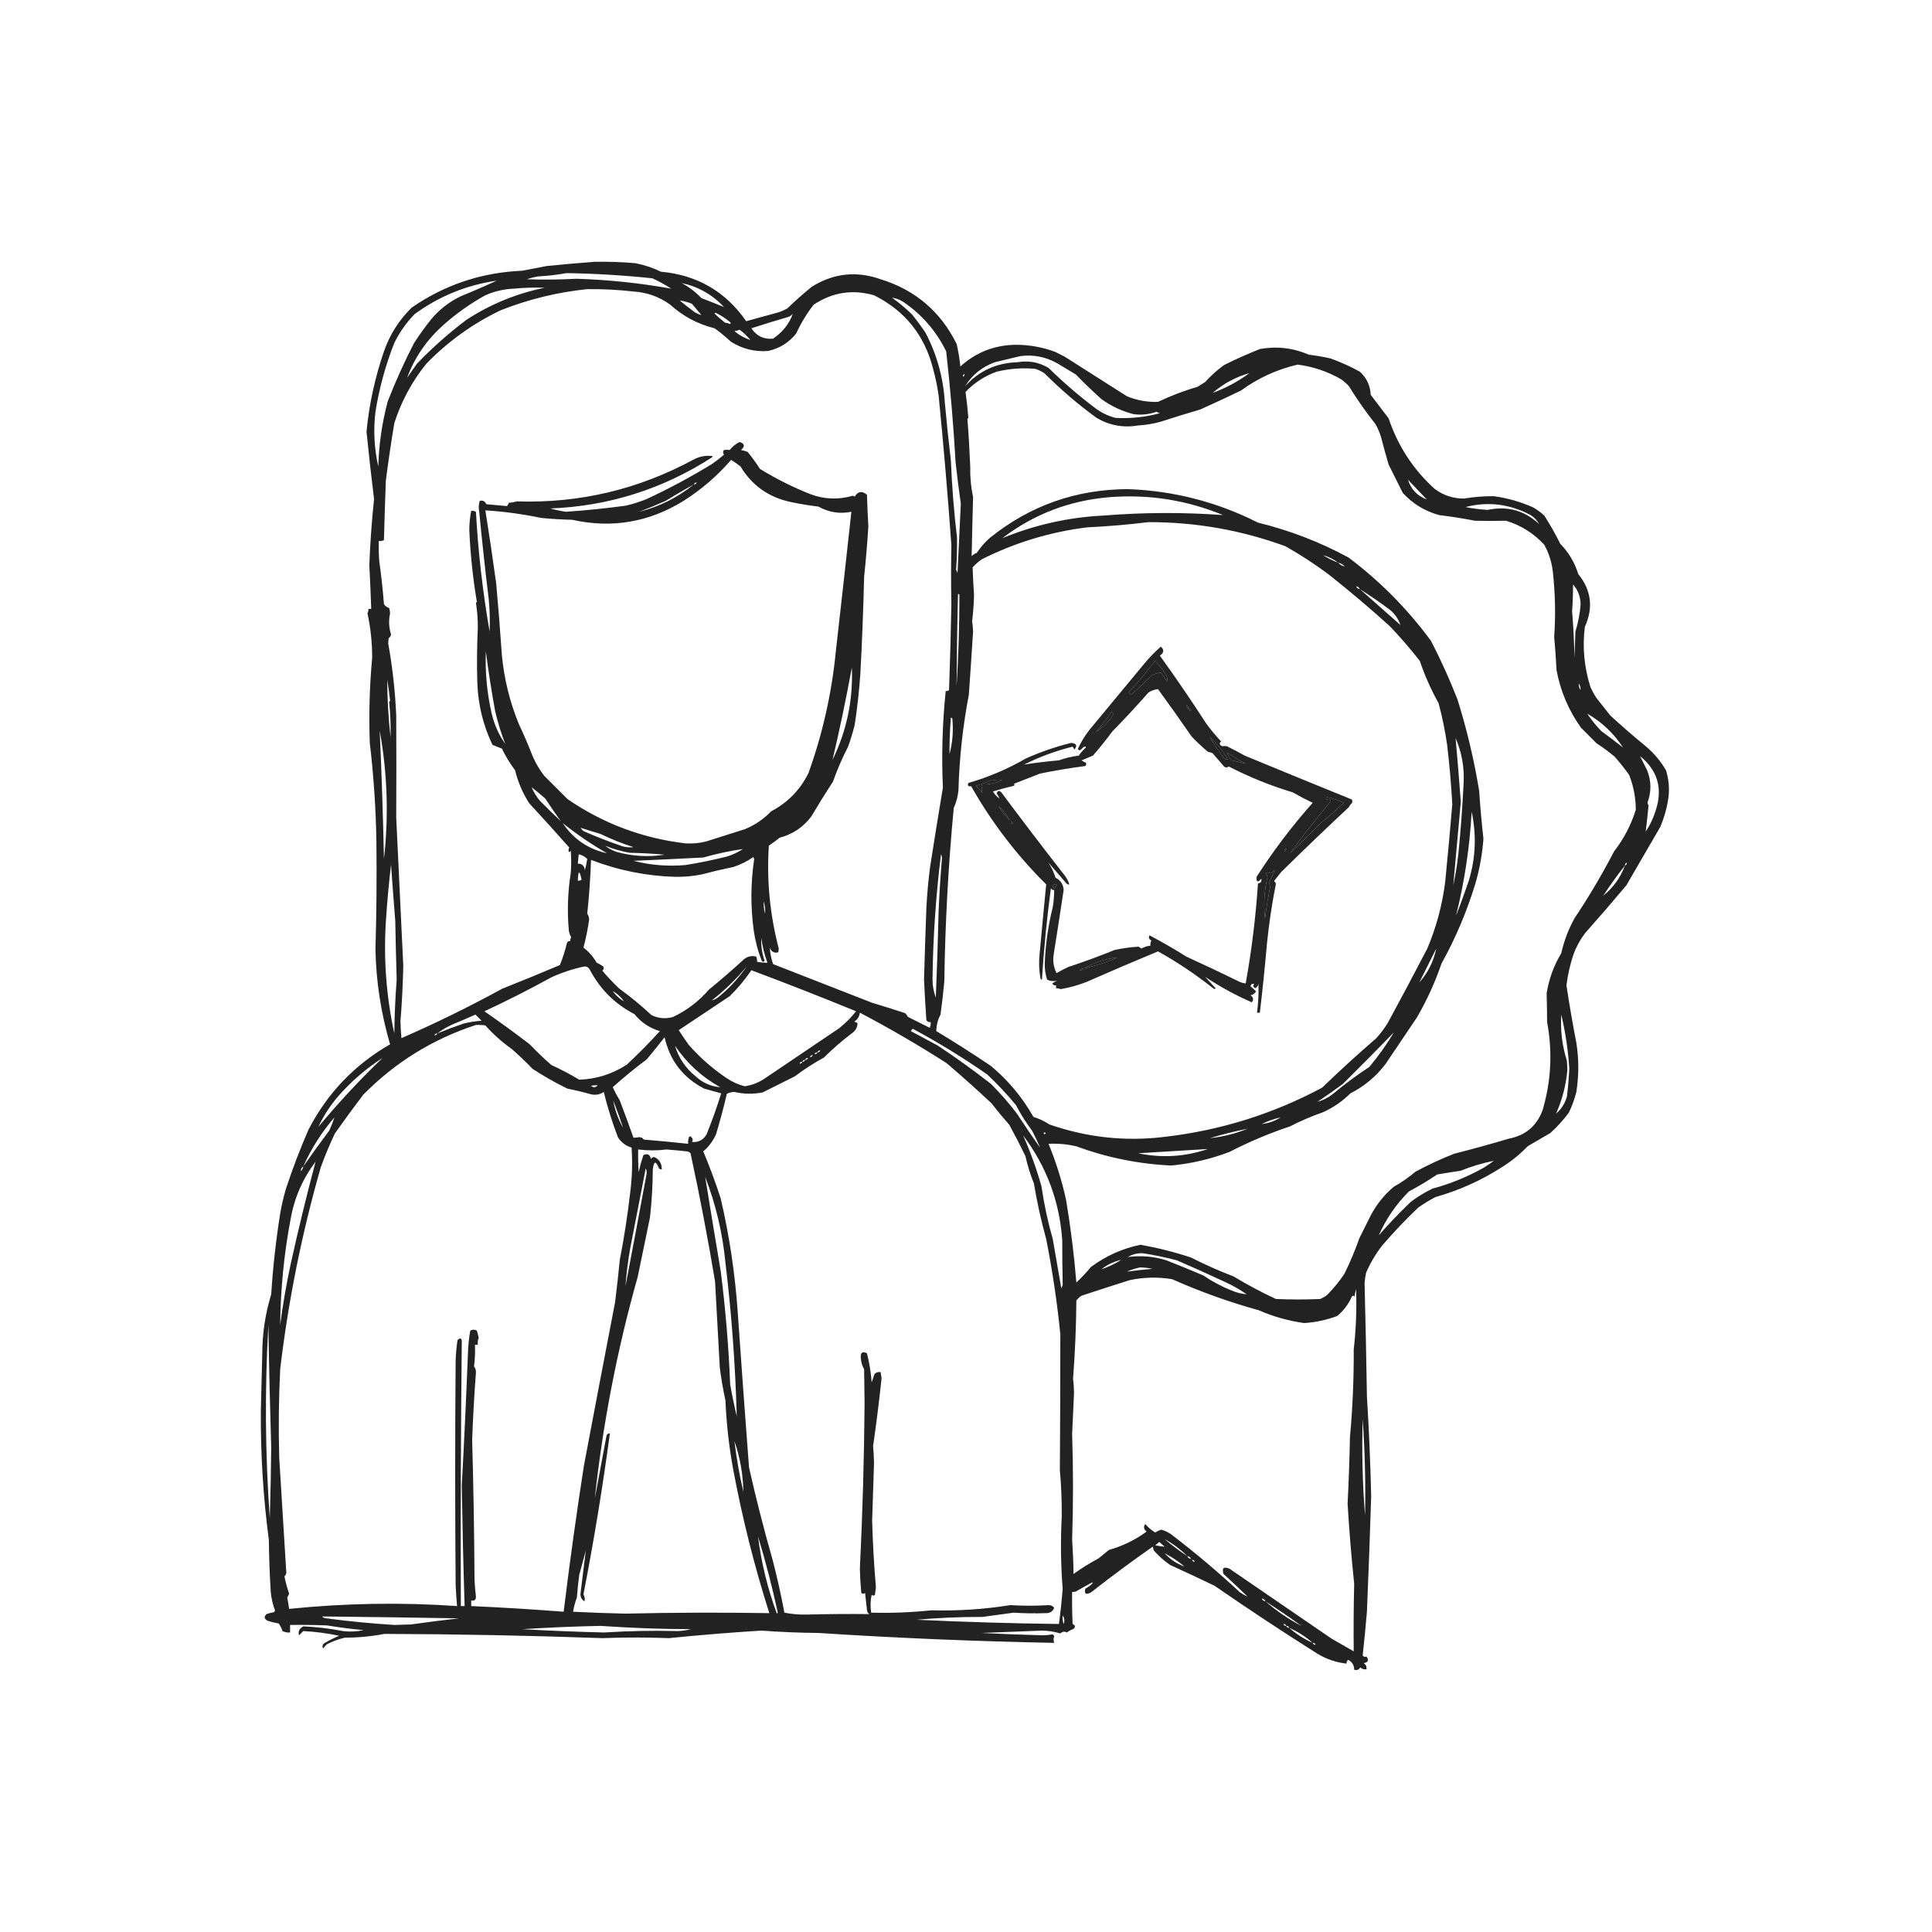 <svg width="150" height="150" viewBox="0 0 150 150" fill="none" xmlns="http://www.w3.org/2000/svg">
<path opacity="0.865" fill-rule="evenodd" clip-rule="evenodd" d="M46.179 20.325C47.231 20.307 48.281 20.344 49.329 20.434C50.017 20.567 50.677 20.786 51.306 21.094C54.124 21.349 56.334 22.63 57.935 24.939C58.775 24.708 59.617 24.476 60.462 24.243C60.69 24.166 60.91 24.068 61.121 23.95C61.734 23.361 62.368 22.8 63.025 22.265C64.709 21.212 66.491 21.017 68.372 21.68C71.057 22.51 73.023 24.182 74.268 26.697C74.406 27.276 74.504 27.861 74.561 28.454C75.776 27.354 77.204 26.792 78.845 26.77C79.904 26.766 80.929 26.949 81.921 27.319C82.165 27.441 82.41 27.563 82.654 27.686C84.265 28.711 85.876 29.736 87.488 30.762C88.264 31.084 89.07 31.23 89.905 31.201C90.899 30.729 91.924 30.338 92.981 30.029C93.177 29.907 93.371 29.785 93.567 29.663C94.011 29.169 94.5 28.73 95.032 28.345C95.942 27.889 96.87 27.474 97.815 27.099C99.127 26.863 100.397 27.009 101.624 27.539C102.19 27.607 102.752 27.704 103.308 27.832C104.091 28.113 104.848 28.455 105.579 28.857C106.105 29.336 106.386 29.934 106.421 30.652C106.885 31.262 107.349 31.872 107.813 32.483C108.527 34.612 109.71 36.431 111.365 37.939C112.044 38.455 112.813 38.712 113.672 38.708C114.437 38.578 115.206 38.517 115.979 38.525C117.047 38.67 118.072 38.963 119.055 39.404C119.356 39.584 119.638 39.791 119.898 40.027C120.349 40.735 120.765 41.468 121.143 42.224C121.793 42.889 122.257 43.67 122.534 44.568C123.55 45.818 123.721 47.185 123.047 48.669C122.849 50.249 122.996 51.811 123.486 53.357C123.615 53.637 123.761 53.906 123.926 54.163C124.292 54.626 124.658 55.09 125.024 55.554C125.918 56.375 126.834 57.168 127.771 57.934C128.406 58.471 128.931 59.094 129.346 59.802C129.593 60.596 129.642 61.402 129.492 62.219C129.371 62.901 129.176 63.56 128.906 64.197C128.027 65.71 127.148 67.224 126.27 68.738C125.213 69.996 124.138 71.242 123.047 72.473C122.677 72.968 122.384 73.505 122.168 74.084C121.904 74.872 121.721 75.677 121.619 76.501C121.844 77.996 122.1 79.485 122.388 80.969C122.588 82.233 122.588 83.503 122.388 84.778C122.25 85.337 122.055 85.873 121.802 86.389C121.38 86.957 120.904 87.483 120.374 87.964C119.788 88.306 119.202 88.647 118.616 88.989C118.02 89.609 117.361 90.146 116.638 90.6C115.023 91.641 113.289 92.421 111.438 92.944C110.98 93.184 110.54 93.453 110.12 93.75C109.13 94.69 108.19 95.679 107.3 96.716C106.781 97.391 106.366 98.099 106.055 98.84C106.002 99.107 105.965 99.375 105.945 99.646C106.021 102.575 106.082 105.505 106.128 108.435C106.288 111.009 106.398 113.584 106.458 116.162C106.364 119.153 106.254 122.144 106.128 125.134C106.031 126.276 105.921 127.411 105.798 128.54C105.877 128.634 105.975 128.659 106.091 128.613C106.306 128.893 106.233 129.064 105.872 129.126C106.049 129.236 106.122 129.395 106.091 129.602C105.905 129.631 105.746 129.582 105.615 129.455C105.504 129.639 105.346 129.7 105.139 129.639C105.137 129.279 104.979 129.023 104.663 128.87C104.576 128.947 104.539 129.045 104.553 129.163C103.742 129.075 102.986 128.818 102.283 128.393C99.584 126.691 96.923 124.933 94.299 123.12C93.155 122.569 92.008 122.031 90.857 121.509C90.386 121.185 89.959 120.806 89.575 120.373C89.551 120.276 89.526 120.178 89.502 120.08C87.87 121.22 86.271 122.404 84.705 123.633C84.312 123.844 84.166 123.746 84.265 123.34C84.486 123.229 84.682 123.083 84.851 122.9C84.827 122.888 84.802 122.876 84.778 122.864C84.363 123.096 83.948 123.327 83.533 123.559C83.438 123.595 83.34 123.608 83.24 123.596C83.227 124.427 83.24 125.257 83.276 126.086C83.504 126.201 83.517 126.335 83.313 126.489C83.137 126.547 82.978 126.633 82.837 126.746C82.654 126.647 82.483 126.671 82.324 126.819C81.862 126.68 81.386 126.606 80.896 126.599C79.318 126.655 77.755 126.717 76.209 126.782C77.794 126.864 79.381 126.925 80.969 126.965C81.218 126.962 81.462 126.938 81.702 126.892C81.775 126.916 81.824 126.965 81.848 127.038C81.781 127.206 81.781 127.377 81.848 127.551C75.751 127.435 69.648 127.179 63.538 126.782C62.044 126.769 60.567 126.708 59.106 126.599C56.706 126.75 54.313 126.945 51.929 127.185C50.213 127.119 48.492 127.119 46.765 127.185C41.118 126.983 35.478 126.873 29.846 126.855C28.83 127.049 27.805 127.147 26.77 127.148C26.285 127.261 25.821 127.433 25.378 127.661C25.267 127.76 25.17 127.87 25.085 127.991C25.007 127.846 25.031 127.712 25.159 127.588C25.537 127.364 25.927 127.169 26.331 127.002C25.41 126.804 24.482 126.682 23.547 126.636C23.436 126.747 23.326 126.857 23.218 126.965C23.128 126.668 23.237 126.436 23.547 126.269C24.579 126.316 25.605 126.438 26.624 126.636C27.167 126.701 27.704 126.677 28.235 126.562C27.278 126.472 26.326 126.35 25.378 126.196C24.427 126.16 23.474 126.147 22.522 126.16C22.522 126.355 22.522 126.55 22.522 126.746C22.316 126.764 22.12 126.727 21.936 126.636C21.866 126.425 21.768 126.23 21.643 126.05C21.344 125.999 21.051 125.926 20.764 125.83C20.509 125.687 20.485 125.517 20.691 125.317C20.881 125.25 21.077 125.201 21.277 125.171C21.315 125.13 21.34 125.081 21.35 125.024C21.175 124.564 21.065 124.088 21.021 123.596C20.938 122.255 20.889 120.912 20.874 119.568C20.434 116.238 20.227 112.893 20.252 109.534C20.286 108.069 20.323 106.604 20.361 105.139C20.363 103.548 20.595 101.998 21.057 100.488C21.19 98.39 21.422 96.302 21.753 94.226C21.862 93.582 22.009 92.948 22.192 92.322C22.706 90.756 23.292 89.218 23.95 87.707C25.412 84.878 27.524 82.669 30.286 81.079C29.58 78.679 29.202 76.225 29.15 73.718C29.232 70.936 29.256 68.153 29.224 65.369C29.183 62.796 29.012 60.233 28.711 57.678C28.63 55.476 28.691 53.279 28.894 51.086C28.898 49.91 28.776 48.75 28.528 47.607C28.592 47.508 28.617 47.398 28.601 47.278C28.674 47.278 28.748 47.278 28.821 47.278C28.784 46.162 28.735 45.027 28.674 43.872C28.74 42.159 28.863 40.45 29.041 38.745C28.826 37.001 28.631 35.256 28.455 33.508C28.663 31.381 29.114 29.306 29.81 27.283C30.265 25.974 30.985 24.839 31.97 23.877C34.544 22.104 37.401 21.151 40.54 21.02C41.174 20.898 41.809 20.776 42.444 20.654C43.719 20.525 44.964 20.416 46.179 20.325ZM43.982 21.203C46.209 21.241 48.431 21.375 50.647 21.606C51.159 21.838 51.647 22.106 52.112 22.412C49.681 21.975 47.227 21.718 44.751 21.643C43.475 21.714 42.193 21.726 40.906 21.68C41.193 21.583 41.486 21.51 41.785 21.46C42.533 21.421 43.266 21.336 43.982 21.203ZM38.562 21.79C37.651 22.212 36.723 22.615 35.779 22.998C34.884 23.428 34.115 24.026 33.472 24.792C33.004 25.382 32.565 25.993 32.153 26.623C31.391 28.1 30.707 29.614 30.103 31.165C29.662 32.82 29.417 34.504 29.37 36.218C29.054 34.815 28.981 33.398 29.15 31.97C29.445 30.133 29.933 28.35 30.615 26.623C31.023 25.795 31.548 25.051 32.19 24.39C34.094 22.998 36.218 22.132 38.562 21.79ZM56.213 23.84C55.632 23.602 55.046 23.37 54.456 23.144C54.005 22.669 53.493 22.279 52.917 21.973C54.212 22.253 55.311 22.876 56.213 23.84ZM31.604 29.333C32.193 27.756 33.12 26.401 34.387 25.268C35.396 24.361 36.494 23.58 37.683 22.925C38.383 22.616 39.115 22.445 39.88 22.412C40.685 22.336 41.491 22.311 42.297 22.339C40.109 22.783 38.083 23.613 36.218 24.829C34.846 25.86 33.564 26.995 32.373 28.235C32.115 28.606 31.859 28.972 31.604 29.333ZM45.593 22.449C46.78 22.434 47.976 22.495 49.182 22.632C50.236 22.698 51.189 23.04 52.039 23.657C53.029 24.555 54.176 25.166 55.481 25.488C55.917 25.802 56.332 26.144 56.726 26.514C57.623 27.09 58.6 27.334 59.656 27.246C60.538 27.044 61.258 26.592 61.816 25.891C62.185 25.091 62.637 24.347 63.171 23.657C64.629 22.691 66.192 22.447 67.859 22.925C70.244 24.115 71.77 26.007 72.437 28.601C72.63 29.299 72.776 30.007 72.876 30.725C73.259 34.595 73.589 38.465 73.865 42.334C73.833 43.848 73.833 45.362 73.865 46.875C73.826 49.109 73.765 51.343 73.682 53.577C73.608 53.638 73.522 53.662 73.425 53.65C73.167 56.147 73.093 58.65 73.206 61.157C72.864 63.194 72.535 65.232 72.217 67.273C72.075 68.343 71.978 69.417 71.924 70.496C71.853 72.379 71.791 74.234 71.741 76.062C71.789 77.111 71.85 78.16 71.924 79.211C72.005 79.324 72.115 79.373 72.254 79.358C72.275 79.512 72.251 79.658 72.18 79.797C71.619 79.517 71.057 79.236 70.496 78.955C70.44 78.844 70.367 78.746 70.276 78.662C69.429 78.383 68.575 78.114 67.713 77.856C65.148 76.855 62.585 75.854 60.022 74.853C59.88 74.435 59.794 74.008 59.766 73.572C59.892 73.899 60.112 74.021 60.425 73.938C60.437 73.841 60.449 73.742 60.462 73.645C59.773 71.003 59.517 68.341 59.692 65.662C59.98 65.463 60.261 65.255 60.535 65.039C61.547 64.772 62.364 64.222 62.988 63.391C63.532 62.475 64.093 61.572 64.673 60.681C65.003 59.752 65.394 58.849 65.845 57.971C66.045 57.418 66.216 56.857 66.358 56.286C66.558 54.974 66.704 53.656 66.797 52.331C66.932 49.818 67.03 47.304 67.09 44.788C67.227 43.484 67.337 42.178 67.419 40.869C67.373 40.052 67.336 39.234 67.31 38.415C66.932 38.089 66.614 38.138 66.358 38.562C66.316 38.524 66.267 38.499 66.211 38.489C65.11 38.809 64.024 38.773 62.952 38.379C61.572 37.836 60.254 37.176 58.997 36.401C58.708 35.941 58.39 35.502 58.044 35.083C57.877 35.023 57.706 34.974 57.532 34.936C57.858 34.649 57.821 34.442 57.422 34.314C57.126 34.462 56.87 34.669 56.653 34.936C56.511 34.914 56.364 34.914 56.213 34.936C56.116 35.059 56.116 35.181 56.213 35.303C55.909 35.565 55.592 35.809 55.261 36.035C53.63 37.034 51.946 37.937 50.208 38.745C49.684 38.958 49.147 39.129 48.596 39.258C47.052 39.469 45.502 39.628 43.945 39.734C43.537 39.678 43.134 39.592 42.737 39.477C47.259 39.297 51.434 37.978 55.261 35.522C55.295 35.492 55.319 35.455 55.334 35.413C54.824 35.341 54.336 35.427 53.87 35.669C49.575 37.997 44.998 39.084 40.137 38.928C39.936 38.985 39.728 39.022 39.514 39.038C39.472 39.126 39.423 39.212 39.368 39.294C38.833 39.248 38.295 39.199 37.756 39.148C37.656 38.911 37.485 38.826 37.244 38.892C37.161 39.166 37.149 39.447 37.207 39.734C37.422 41.983 37.666 44.229 37.94 46.472C38.025 47.325 38.049 48.18 38.013 49.036C37.476 45.934 37.122 42.833 36.951 39.734C36.836 39.675 36.714 39.65 36.584 39.661C36.486 40.155 36.437 40.656 36.438 41.162C36.519 43.033 36.715 44.889 37.024 46.728C37 46.753 36.975 46.777 36.951 46.802C37.054 47.441 37.103 48.087 37.097 48.743C37.029 50.183 37.016 51.623 37.061 53.064C37.126 54.735 37.517 56.322 38.233 57.825C38.47 57.93 38.714 58.028 38.965 58.118C39.252 58.716 39.593 59.277 39.99 59.802C40.215 60.721 40.581 61.575 41.089 62.366C42.142 63.504 43.18 64.651 44.202 65.808C44.115 65.932 44.115 66.055 44.202 66.174C44.252 66.136 44.289 66.087 44.312 66.028C44.36 66.614 44.36 67.2 44.312 67.786C44.079 69.271 44.03 70.76 44.165 72.253C44.193 72.436 44.254 72.607 44.348 72.766C44.294 72.857 44.269 72.954 44.275 73.059C44.156 73.049 44.071 73.098 44.019 73.206C43.879 73.796 43.696 74.369 43.469 74.927C41.988 75.557 40.499 76.167 39.002 76.758C36.448 78.157 33.836 79.438 31.165 80.603C31.129 80.192 31.105 79.764 31.091 79.321C31.206 77.867 31.279 76.427 31.311 75C31.128 71.16 30.945 67.314 30.762 63.464C30.777 60.828 30.777 58.191 30.762 55.554C30.683 53.672 30.475 51.804 30.139 49.951C30.151 49.817 30.164 49.682 30.176 49.548C30.283 49.478 30.344 49.38 30.359 49.255C30.191 48.714 30.166 48.165 30.286 47.607C30.28 47.469 30.256 47.334 30.212 47.205C30.044 47.151 29.909 47.053 29.81 46.911C29.722 45.785 29.6 44.662 29.443 43.542C29.407 43.03 29.395 42.518 29.407 42.004C29.551 42.022 29.685 41.997 29.81 41.931C29.849 40.393 29.898 38.855 29.956 37.317C30.148 35.823 30.368 34.334 30.615 32.849C31.16 31.15 31.99 29.612 33.105 28.235C34.777 26.515 36.693 25.135 38.855 24.097C41.034 23.234 43.28 22.685 45.593 22.449ZM69.251 23.108C69.565 23.155 69.858 23.265 70.129 23.437C71.585 24.428 72.696 25.71 73.462 27.283C73.789 30.196 74.033 33.077 74.194 35.925C74.314 36.993 74.448 38.055 74.597 39.111C74.515 40.89 74.43 42.684 74.341 44.495C74.318 44.402 74.282 44.316 74.231 44.238C74.291 43.415 74.315 42.584 74.304 41.748C74.068 39.769 73.909 37.779 73.828 35.779C73.647 34.251 73.489 32.725 73.352 31.201C73.237 29.316 72.737 27.521 71.851 25.818C71.527 25.341 71.185 24.877 70.825 24.426C70.329 23.942 69.804 23.502 69.251 23.108ZM52.771 23.328C53.097 23.375 53.414 23.461 53.723 23.584C53.967 23.877 54.212 24.17 54.456 24.463C54.287 24.416 54.116 24.343 53.943 24.243C53.539 23.948 53.148 23.643 52.771 23.328ZM55.481 24.353C55.485 24.313 55.51 24.289 55.554 24.28C55.964 24.478 56.342 24.722 56.69 25.012C56.738 25.061 56.738 25.11 56.69 25.159C56.562 25.104 56.428 25.067 56.287 25.049C56.006 24.829 55.737 24.597 55.481 24.353ZM61.56 24.353C61.277 25.141 60.765 25.788 60.022 26.294C59.302 26.361 58.741 26.093 58.337 25.488C59.284 25.181 60.237 24.888 61.194 24.609C61.346 24.558 61.469 24.473 61.56 24.353ZM58.264 26.404C57.806 26.248 57.391 26.016 57.019 25.708C57.161 25.689 57.295 25.653 57.422 25.598C57.739 25.83 58.02 26.099 58.264 26.404ZM79.212 27.649C80.227 27.517 81.179 27.701 82.068 28.198C82.556 28.491 83.044 28.784 83.533 29.077C84.17 29.738 84.829 30.373 85.51 30.981C86.263 31.529 87.094 31.919 88.001 32.153C88.617 32.236 89.215 32.175 89.795 31.97C89.873 32.021 89.958 32.057 90.051 32.08C88.925 32.387 87.777 32.509 86.609 32.446C86.047 32.3 85.534 32.056 85.071 31.714C83.785 30.746 82.564 29.696 81.409 28.564C80.659 28.12 79.854 27.973 78.992 28.125C77.364 28.17 76.009 28.793 74.927 29.993C75.469 29.111 76.238 28.488 77.234 28.125C77.901 27.96 78.56 27.801 79.212 27.649ZM100.745 28.308C101.939 28.458 103.061 28.836 104.114 29.443C104.343 29.599 104.55 29.782 104.736 29.993C105.363 31.01 106.047 31.986 106.787 32.922C106.974 33.247 107.12 33.589 107.227 33.948C107.41 34.659 107.606 35.367 107.813 36.072C108.18 36.806 108.546 37.539 108.911 38.269C109.68 39.109 110.621 39.683 111.731 39.99C112.664 40.105 113.591 40.251 114.514 40.43C115.321 40.45 116.126 40.45 116.931 40.43C118.091 40.785 119.08 41.407 119.898 42.297C120.25 42.938 120.47 43.622 120.557 44.348C120.749 46.073 120.785 47.77 120.667 49.438C120.743 50.3 120.804 51.166 120.85 52.038C121.159 53.676 121.794 55.166 122.754 56.506C123.159 56.911 123.562 57.314 123.962 57.715C124.447 58.028 124.911 58.37 125.354 58.74C125.759 59.196 126.137 59.672 126.489 60.168C126.83 61.04 127.001 61.943 127.002 62.878C126.631 64.059 126.07 65.133 125.317 66.101C124.384 67.895 123.359 69.628 122.241 71.301C121.77 72.155 121.428 73.058 121.216 74.011C120.634 74.976 120.256 76.014 120.081 77.124C120.101 77.844 120.113 78.589 120.117 79.358C120.55 81.684 120.429 83.979 119.751 86.243C119.284 87.442 118.418 88.162 117.151 88.403C115.744 88.824 114.327 89.214 112.903 89.575C111.875 89.979 110.875 90.443 109.9 90.967C109.377 91.411 108.815 91.802 108.215 92.139C107.468 92.769 106.87 93.514 106.421 94.373C106.128 94.958 105.835 95.544 105.542 96.13C105.209 97.082 104.818 98.01 104.37 98.913C103.974 99.505 103.522 100.055 103.015 100.561C102.856 100.678 102.686 100.775 102.503 100.854C101.355 100.903 100.208 100.903 99.06 100.854C97.929 100.326 96.831 99.74 95.764 99.097C94.638 98.667 93.539 98.179 92.468 97.632C91.186 97.209 89.879 96.88 88.55 96.643C87.138 96.934 85.856 97.508 84.705 98.364C84.349 98.793 83.971 99.195 83.569 99.573C83.392 97.413 83.123 95.265 82.764 93.127C82.436 91.646 81.985 90.205 81.409 88.806C82.118 88.769 82.826 88.831 83.533 88.989C85.921 89.87 88.387 90.371 90.93 90.491C92.491 90.345 94.004 89.99 95.471 89.429C96.984 88.648 98.547 87.989 100.159 87.451C100.988 87.024 101.843 86.658 102.722 86.352C103.519 85.991 104.227 85.502 104.846 84.888C105.939 84.332 106.855 83.563 107.593 82.581C108.398 81.384 109.204 80.188 110.01 78.992C110.784 77.663 111.418 76.271 111.914 74.817C113.013 72.837 113.892 70.762 114.551 68.591C114.882 67.45 115.089 66.29 115.173 65.112C115.034 63.886 114.924 62.653 114.844 61.413C114.451 59.006 113.889 56.638 113.159 54.309C112.555 52.758 111.871 51.245 111.108 49.768C109.291 47.291 107.154 45.13 104.7 43.286C102.474 42.08 100.13 41.177 97.668 40.576C94.501 38.975 91.144 38.108 87.598 37.976C83.564 37.986 79.987 39.243 76.868 41.748C76.472 42.095 76.129 42.486 75.842 42.92C75.689 42.978 75.555 43.063 75.439 43.176C75.47 41.636 75.507 40.11 75.549 38.599C75.384 37.813 75.311 37.032 75.33 36.255C75.28 35.008 75.207 33.763 75.11 32.519C75.134 32.495 75.159 32.471 75.183 32.446C75.131 31.775 75.058 31.104 74.963 30.432C75.642 29.718 76.447 29.193 77.38 28.857C78.381 28.617 79.381 28.544 80.383 28.638C80.648 28.721 80.892 28.843 81.116 29.004C82.373 30.261 83.715 31.409 85.144 32.446C86.145 33.033 87.219 33.229 88.367 33.032C88.964 32.998 89.55 32.9 90.125 32.739C91.146 32.407 92.171 32.09 93.201 31.787C94.257 31.313 95.306 30.825 96.35 30.322C97.683 29.351 99.148 28.679 100.745 28.308ZM97.009 28.967C96.137 29.611 95.185 30.124 94.153 30.505C94.984 29.784 95.936 29.272 97.009 28.967ZM74.89 29.04C74.893 29.132 74.856 29.206 74.78 29.26C74.738 29.15 74.775 29.077 74.89 29.04ZM66.101 39.734C65.706 43.347 65.304 46.961 64.893 50.574C64.577 53.813 63.869 56.963 62.769 60.022C62.126 61.324 61.161 62.313 59.876 62.988C59.291 63.597 58.607 64.061 57.825 64.38C56.824 64.697 55.823 65.015 54.822 65.332C54.291 65.464 53.754 65.513 53.211 65.478C49.869 65.081 46.817 63.934 44.055 62.036C43.457 61.438 42.859 60.84 42.261 60.242C41.91 59.792 41.617 59.303 41.382 58.777C41.044 57.91 40.678 57.056 40.283 56.213C39.58 54.499 39.141 52.717 38.965 50.867C38.838 48.989 38.692 47.134 38.525 45.3C38.265 43.401 37.984 41.509 37.683 39.624C39.135 39.715 40.575 39.91 42.005 40.21C42.808 40.289 43.614 40.338 44.421 40.356C47.502 41.039 50.382 40.551 53.064 38.892C54.453 38.015 55.686 36.953 56.763 35.706C57.018 35.858 57.263 36.029 57.495 36.218C58.377 37.68 59.659 38.595 61.34 38.965C62.067 39.121 62.799 39.243 63.538 39.331C64.344 39.782 65.198 39.917 66.101 39.734ZM109.314 37.244C109.8 37.754 110.289 38.267 110.779 38.782C110.041 38.508 109.554 37.995 109.314 37.244ZM54.089 37.463C54.055 37.566 53.981 37.615 53.87 37.61C53.904 37.507 53.978 37.458 54.089 37.463ZM53.87 37.61C52.618 38.626 51.202 39.334 49.622 39.734C50.307 39.476 50.99 39.196 51.672 38.892C52.398 38.446 53.13 38.018 53.87 37.61ZM77.82 41.785C80.274 39.912 83.057 38.85 86.169 38.599C89.208 38.364 92.138 38.828 94.959 39.99C91.868 39.766 88.78 39.778 85.693 40.027C82.98 40.157 80.356 40.743 77.82 41.785ZM119.495 40.686C118.365 39.632 117.034 39.266 115.503 39.587C114.921 39.556 114.348 39.483 113.782 39.368C115.526 38.918 117.21 39.125 118.836 39.99C119.121 40.166 119.341 40.398 119.495 40.686ZM89.172 40.539C92.825 40.533 96.365 41.155 99.793 42.407C100.966 43.067 102.089 43.799 103.162 44.604C104.791 45.892 106.378 47.235 107.922 48.633C108.735 49.49 109.504 50.381 110.23 51.306C110.617 52.448 111.106 53.547 111.694 54.602C111.977 55.662 112.197 56.736 112.354 57.825C112.536 59.359 112.671 60.897 112.756 62.439C112.589 64.442 112.406 66.444 112.207 68.445C111.983 70.244 111.519 71.977 110.815 73.645C109.808 75.585 108.783 77.514 107.739 79.431C107.482 79.848 107.189 80.238 106.86 80.603C105.422 81.842 104.018 83.124 102.649 84.448C98.839 86.484 94.786 87.753 90.491 88.257C87.43 88.644 84.427 88.326 81.482 87.305C81.096 87.05 80.681 86.855 80.237 86.719C79.382 85.204 78.284 83.886 76.941 82.764C75.55 81.824 74.134 80.92 72.693 80.054C72.701 79.597 72.811 79.17 73.022 78.772C73.138 77.919 73.236 77.065 73.316 76.208C73.38 71.706 73.625 67.214 74.048 62.732C74.249 62.293 74.372 61.829 74.414 61.34C74.484 58.852 74.752 56.386 75.22 53.943C75.336 52.307 75.446 50.672 75.549 49.036C75.54 48.765 75.516 48.497 75.476 48.23C75.557 47.561 75.606 46.89 75.623 46.216C75.575 45.494 75.538 44.774 75.513 44.055C75.723 43.82 75.955 43.613 76.209 43.432C78.798 42.13 81.532 41.3 84.412 40.942C86.014 40.866 87.601 40.732 89.172 40.539ZM102.722 43.103C103.156 43.222 103.546 43.417 103.894 43.689C103.48 43.531 103.09 43.335 102.722 43.103ZM103.894 43.689C104.101 43.731 104.272 43.829 104.407 43.982C104.2 43.939 104.029 43.842 103.894 43.689ZM122.131 45.373C122.518 45.819 122.714 46.344 122.717 46.948C122.659 47.658 122.525 48.354 122.315 49.036C122.29 49.719 122.265 50.403 122.241 51.086C122.219 49.876 122.158 48.667 122.058 47.461C122.107 46.766 122.131 46.07 122.131 45.373ZM105.286 45.52C105.425 45.537 105.523 45.611 105.579 45.74C105.44 45.722 105.341 45.649 105.286 45.52ZM105.579 45.74C106.378 46.244 107.159 46.782 107.922 47.351C108.301 47.669 108.57 48.06 108.728 48.523C107.676 47.593 106.627 46.665 105.579 45.74ZM74.377 46.106C74.423 46.114 74.46 46.138 74.487 46.179C74.49 48.549 74.417 50.917 74.268 53.284C74.282 50.891 74.318 48.499 74.377 46.106ZM39.221 57.751C38.711 57.023 38.357 56.217 38.159 55.334C37.807 53.766 37.66 52.179 37.72 50.574C37.923 52.143 38.167 53.705 38.452 55.261C38.658 56.11 38.914 56.94 39.221 57.751ZM89.685 51.306C89.999 51.636 90.279 52.002 90.527 52.405C90.628 52.566 90.653 52.736 90.601 52.917C90.469 52.666 90.311 52.434 90.125 52.222C89.876 52.244 89.632 52.317 89.392 52.441C88.89 52.968 88.365 53.469 87.817 53.943C87.757 53.882 87.695 53.821 87.634 53.76C88.361 52.972 89.044 52.155 89.685 51.306ZM64.636 58.996C65.198 56.618 65.698 54.225 66.138 51.819C66.24 54.349 65.739 56.741 64.636 58.996ZM30.066 52.771C30.156 53.311 30.229 53.861 30.286 54.419C30.261 54.443 30.237 54.468 30.212 54.492C30.309 55.402 30.346 56.317 30.322 57.239C30.151 55.739 30.066 54.249 30.066 52.771ZM122.571 53.064C122.675 53.212 122.724 53.382 122.717 53.577C122.613 53.429 122.564 53.258 122.571 53.064ZM92.102 54.748C92.205 54.783 92.254 54.856 92.249 54.968C92.145 54.934 92.097 54.86 92.102 54.748ZM92.249 54.968C92.331 55.014 92.405 55.075 92.468 55.151C92.323 55.189 92.249 55.128 92.249 54.968ZM86.316 55.261C86.372 55.31 86.421 55.371 86.463 55.444C86.086 56.016 85.622 56.48 85.071 56.836C85.532 56.34 85.946 55.815 86.316 55.261ZM123.23 55.408C124.372 56.062 125.3 56.94 126.013 58.044C125.463 57.605 124.902 57.178 124.329 56.763C123.917 56.34 123.551 55.888 123.23 55.408ZM73.718 58.557C73.713 57.603 73.749 56.651 73.828 55.701C73.858 55.734 73.895 55.758 73.938 55.774C74.032 56.723 73.959 57.651 73.718 58.557ZM29.48 56.726C30.076 60.02 30.186 63.34 29.81 66.687C29.74 63.39 29.631 60.07 29.48 56.726ZM93.933 57.239C94.49 57.735 94.954 58.309 95.325 58.96C95.209 58.988 95.112 58.952 95.032 58.85C94.628 58.334 94.262 57.797 93.933 57.239ZM112.83 68.738C113.027 66.578 113.222 64.417 113.416 62.256C113.294 60.604 113.16 58.956 113.013 57.312C113.492 58.419 113.7 59.579 113.635 60.791C113.547 62.613 113.413 64.432 113.232 66.248C113.141 67.095 113.007 67.925 112.83 68.738ZM95.251 58.411C95.718 58.742 96.207 59.034 96.716 59.289C96.355 59.193 95.988 59.107 95.618 59.033C95.466 58.84 95.344 58.632 95.251 58.411ZM127.332 58.703C128.71 59.822 129.113 61.238 128.54 62.952C128.359 63.533 128.103 64.07 127.771 64.563C127.856 63.889 127.929 63.218 127.991 62.549C127.947 62.471 127.923 62.386 127.918 62.292C128.222 61.457 128.21 60.627 127.881 59.802C127.696 59.432 127.513 59.066 127.332 58.703ZM77.014 60.535C77.282 60.608 77.55 60.62 77.82 60.571C77.309 60.808 76.772 60.918 76.209 60.901C76.212 61.127 76.224 61.347 76.245 61.56C76.114 61.355 75.955 61.172 75.769 61.011C76.204 60.885 76.619 60.726 77.014 60.535ZM41.272 61.12C41.635 61.398 41.989 61.691 42.334 61.999C42.726 62.598 43.129 63.184 43.542 63.757C42.984 63.235 42.434 62.698 41.895 62.146C41.639 61.831 41.432 61.489 41.272 61.12ZM100.159 66.248C101.131 64.921 102.144 63.627 103.198 62.366C103.367 62.071 103.294 61.974 102.979 62.073C102.933 62.003 102.946 61.942 103.015 61.89C103.47 61.976 103.909 62.123 104.334 62.329C103.77 62.869 103.184 63.382 102.576 63.867C101.78 64.675 100.974 65.469 100.159 66.248ZM77.527 62.585C77.875 62.909 78.168 63.275 78.406 63.684C78.058 63.361 77.765 62.994 77.527 62.585ZM113.049 71.082C113.708 68.436 114.111 65.751 114.258 63.025C114.645 64.824 114.572 66.606 114.038 68.371C113.728 69.29 113.399 70.194 113.049 71.082ZM78.479 63.757C78.582 63.792 78.631 63.865 78.626 63.977C78.522 63.942 78.474 63.869 78.479 63.757ZM43.689 63.904C44.776 64.776 45.923 65.558 47.131 66.248C45.662 65.924 44.515 65.143 43.689 63.904ZM45.081 64.27C45.59 64.436 46.102 64.594 46.619 64.746C47.449 65.149 48.304 65.491 49.182 65.771C48.886 65.809 48.593 65.785 48.303 65.698C47.285 65.351 46.284 64.96 45.3 64.526C45.212 64.45 45.139 64.365 45.081 64.27ZM46.985 65.662C47.599 65.911 48.234 66.094 48.889 66.211C49.795 66.227 50.698 66.275 51.599 66.357C50.336 66.555 49.091 66.481 47.864 66.138C47.537 66.026 47.244 65.867 46.985 65.662ZM49.182 66.833C50.989 66.757 52.795 66.671 54.602 66.577C55.617 66.287 56.642 66.067 57.678 65.918C57.292 66.172 56.877 66.367 56.433 66.504C55.368 66.77 54.294 66.99 53.211 67.163C51.839 67.281 50.496 67.171 49.182 66.833ZM99.866 65.881C99.871 65.993 99.823 66.066 99.719 66.101C99.714 65.989 99.763 65.916 99.866 65.881ZM44.934 66.321C45.188 66.386 45.408 66.508 45.593 66.687C45.551 66.985 45.49 67.278 45.41 67.566C45.375 67.225 45.192 67.054 44.861 67.053C44.885 66.809 44.91 66.565 44.934 66.321ZM73.059 66.321C73.107 66.415 73.132 66.525 73.132 66.65C73.021 67.979 72.936 69.31 72.876 70.642C72.823 72.913 72.749 75.184 72.656 77.454C72.484 76.995 72.399 76.519 72.4 76.025C72.44 72.777 72.66 69.542 73.059 66.321ZM59.583 74.744C59.31 74.749 59.042 74.725 58.777 74.67C58.794 74.526 58.77 74.392 58.704 74.267C58.347 74.18 58.03 74.254 57.752 74.487C56.87 75.296 55.967 76.077 55.042 76.831C54.26 77.736 53.332 78.444 52.258 78.955C51.678 79.124 51.117 79.075 50.574 78.808C49.786 78.07 48.956 77.386 48.084 76.758C47.617 76.316 47.178 75.853 46.765 75.366C46.876 75.261 46.901 75.151 46.838 75.037C46.679 74.92 46.508 74.823 46.326 74.744C46.059 74.282 45.717 73.891 45.3 73.572C45.489 72.861 45.635 72.141 45.74 71.411C45.741 71.234 45.692 71.075 45.593 70.935C45.742 69.547 45.84 68.156 45.886 66.76C47.993 67.573 50.178 68.013 52.441 68.079C53.119 68.087 53.791 68.026 54.456 67.895C55.28 67.677 56.11 67.482 56.946 67.309C57.499 67.13 58.012 66.874 58.484 66.54C58.508 66.589 58.533 66.638 58.557 66.687C58.278 68.54 58.266 70.395 58.521 72.253C58.637 73.059 58.844 73.841 59.143 74.597C59.216 74.695 59.29 74.695 59.363 74.597C59.164 74.026 59.079 73.441 59.106 72.839C59.197 73.493 59.355 74.128 59.583 74.744ZM126.306 66.98C126.311 67.092 126.263 67.165 126.16 67.2C126.155 67.088 126.203 67.014 126.306 66.98ZM30.359 67.126C30.462 68.58 30.572 70.045 30.689 71.521C30.716 73.035 30.753 74.549 30.798 76.062C30.691 77.455 30.63 78.847 30.615 80.237C29.996 77.387 29.776 74.506 29.956 71.594C30.052 70.101 30.186 68.612 30.359 67.126ZM126.16 67.2C125.814 68.134 125.253 68.915 124.475 69.543C125.001 68.736 125.563 67.954 126.16 67.2ZM98.987 67.566C98.854 67.833 98.719 68.101 98.584 68.371C98.538 68.534 98.55 68.692 98.621 68.848C98.452 69.659 98.318 70.477 98.218 71.301C98.092 70.239 98.153 69.177 98.401 68.115C98.402 67.982 98.353 67.873 98.254 67.786C98.513 67.825 98.758 67.752 98.987 67.566ZM44.861 68.371C44.894 67.552 44.992 67.528 45.154 68.298C45.067 68.366 44.969 68.391 44.861 68.371ZM81.702 68.738C81.817 68.666 81.938 68.654 82.068 68.701C81.96 68.781 81.9 68.891 81.885 69.031C81.805 68.943 81.743 68.846 81.702 68.738ZM59.29 69.983C59.39 70.285 59.427 70.602 59.4 70.935C59.321 70.622 59.284 70.305 59.29 69.983ZM111.511 73.645C111.303 74.648 110.863 75.526 110.193 76.282C110.634 75.4 111.073 74.521 111.511 73.645ZM84.192 75.183C84.981 74.711 85.835 74.43 86.755 74.341C85.926 74.7 85.072 74.982 84.192 75.183ZM45.374 75.037C45.55 75.028 45.684 75.102 45.776 75.256C46.574 76.786 47.734 77.946 49.255 78.735C49.78 79.383 50.44 79.823 51.233 80.054C50.414 80.957 49.56 81.825 48.669 82.654C47.536 83.394 46.303 83.785 44.971 83.826C44.275 83.406 43.555 83.028 42.81 82.69C42.226 82.18 41.665 81.643 41.126 81.079C39.974 80.196 38.802 79.342 37.61 78.516C39.371 77.696 41.104 76.817 42.81 75.879C43.641 75.5 44.496 75.219 45.374 75.037ZM57.971 75.037C57.357 75.932 56.625 76.725 55.774 77.417C55.622 77.541 55.451 77.627 55.261 77.673C56.26 76.895 57.163 76.016 57.971 75.037ZM84.192 75.183C84.098 75.288 83.976 75.337 83.826 75.329C83.919 75.225 84.042 75.176 84.192 75.183ZM58.337 75.329C61.06 76.348 63.77 77.41 66.467 78.516C66.077 79.004 65.637 79.444 65.149 79.834C63.196 81.152 61.243 82.471 59.29 83.789C58.839 84.075 58.351 84.258 57.825 84.338C57.325 84.211 56.862 84.004 56.433 83.716C55.332 82.981 54.343 82.115 53.467 81.116C53.201 80.744 52.945 80.365 52.698 79.98C54.016 79.102 55.334 78.223 56.653 77.344C57.287 76.723 57.848 76.052 58.337 75.329ZM47.571 76.941C47.923 77.142 48.216 77.41 48.45 77.746C48.094 77.544 47.801 77.276 47.571 76.941ZM66.76 78.625C69.064 79.838 71.311 81.144 73.499 82.544C74.68 83.555 75.839 84.592 76.978 85.657C77.424 86.232 77.888 86.793 78.369 87.341C78.804 88.137 79.219 88.943 79.614 89.758C79.775 90.485 79.995 91.193 80.273 91.882C80.516 93.339 80.833 94.78 81.226 96.204C81.711 98.651 82.077 101.117 82.324 103.601C82.323 107.146 82.311 110.662 82.288 114.148C82.395 115.34 82.443 116.536 82.434 117.737C82.335 119.634 82.359 121.514 82.507 123.376C82.433 124.283 82.336 125.186 82.214 126.086C78.526 126.04 74.839 125.93 71.155 125.757C72.86 125.605 74.569 125.532 76.282 125.537C77.09 125.43 77.895 125.32 78.699 125.207C79.515 125.262 80.344 125.274 81.189 125.244C81.505 125.257 81.725 125.122 81.848 124.841C81.753 124.702 81.619 124.629 81.445 124.621C80.43 124.683 79.429 124.683 78.442 124.621C76.421 124.944 74.383 125.079 72.327 125.024C70.766 125.186 69.203 125.248 67.639 125.207C67.563 124.745 67.575 124.281 67.676 123.816C67.757 123.904 67.843 123.904 67.932 123.816C67.957 123.62 67.981 123.425 68.005 123.23C67.858 121.512 67.76 119.79 67.713 118.066C67.759 116.565 67.808 115.063 67.859 113.562C67.85 113.133 67.826 112.706 67.786 112.28C68.04 110.527 68.259 108.769 68.445 107.007C68.424 106.846 68.399 106.688 68.372 106.531C68.185 106.501 68.027 106.55 67.896 106.677C67.822 106.897 67.749 107.117 67.676 107.336C67.622 106.567 67.5 105.811 67.31 105.066C66.959 104.901 66.8 105.011 66.834 105.395C66.846 105.724 66.931 106.03 67.09 106.311C67.102 107.19 67.114 108.069 67.126 108.948C67.091 113.235 66.969 117.52 66.76 121.802C66.775 122.426 66.811 123.048 66.87 123.669C66.968 123.767 67.066 123.767 67.163 123.669C67.212 124.109 67.261 124.548 67.31 124.988C67.324 125.127 67.385 125.237 67.493 125.317C65.891 125.3 64.279 125.312 62.659 125.354C62.065 125.37 61.479 125.321 60.901 125.207C60.642 123.831 60.337 122.464 59.985 121.106C59.306 118.731 58.696 116.339 58.154 113.928C57.847 109.901 57.554 105.873 57.275 101.843C57.068 98.878 56.629 95.948 55.957 93.054C55.556 91.813 55.104 90.593 54.602 89.392C55.026 89.029 55.355 88.589 55.591 88.074C55.904 87.032 56.185 85.982 56.433 84.924C56.616 84.83 56.812 84.781 57.019 84.778C57.75 84.946 58.483 84.959 59.216 84.814C60.044 84.4 60.874 83.985 61.707 83.569C62.426 83.026 63.183 82.538 63.977 82.104C64.666 81.415 65.399 80.78 66.174 80.2C66.439 80 66.573 79.744 66.577 79.431C66.499 79.38 66.414 79.344 66.321 79.321C66.576 79.153 66.722 78.921 66.76 78.625ZM33.948 80.237C34.307 79.966 34.697 79.734 35.12 79.541C35.723 79.294 36.321 79.038 36.914 78.772C37.073 78.931 37.231 79.089 37.39 79.248C36.92 79.282 36.456 79.355 35.999 79.468C35.305 79.705 34.621 79.961 33.948 80.237ZM120.813 86.462C121.295 85.375 121.588 84.24 121.692 83.057C121.68 82.824 121.668 82.593 121.655 82.361C121.286 81.193 121.14 79.997 121.216 78.772C121.542 80.147 121.75 81.538 121.838 82.947C121.805 83.681 121.744 84.414 121.655 85.144C121.502 85.673 121.221 86.112 120.813 86.462ZM36.951 79.578C37.196 79.565 37.44 79.578 37.683 79.614C38.298 80.302 38.981 80.912 39.734 81.445C40.293 81.932 40.83 82.444 41.345 82.983C42.215 83.552 43.118 84.065 44.055 84.521C44.673 84.644 45.283 84.791 45.886 84.961C46.245 85.043 46.575 84.982 46.875 84.778C47.168 85.972 47.534 87.144 47.974 88.293C48.226 88.694 48.58 88.963 49.036 89.099C49.114 90.273 49.078 91.445 48.926 92.615C48.725 94.359 48.457 96.092 48.12 97.815C48.013 98.915 47.891 100.014 47.754 101.111C46.94 105.333 46.135 109.556 45.337 113.782C44.75 117.559 44.225 121.343 43.762 125.134C41.372 124.948 38.98 124.802 36.584 124.695C36.584 124.548 36.584 124.402 36.584 124.255C36.836 124.309 36.958 124.212 36.951 123.962C36.9 123.524 36.863 123.085 36.841 122.644C36.821 119.03 36.76 115.416 36.658 111.804C36.721 110.057 36.819 108.31 36.951 106.567C36.962 106.386 36.914 106.227 36.804 106.091C36.875 105.534 36.9 104.972 36.877 104.407C36.951 104.407 37.024 104.407 37.097 104.407C37.078 104.215 37.102 104.032 37.17 103.857C37.118 103.677 37.069 103.494 37.024 103.308C36.853 103.211 36.682 103.211 36.511 103.308C36.405 103.912 36.344 104.522 36.328 105.139C36.195 108.546 36.036 111.952 35.852 115.356C35.902 118.47 35.975 121.583 36.072 124.695C35.974 124.695 35.877 124.695 35.779 124.695C35.755 117.87 35.779 111.046 35.852 104.224C35.865 103.894 35.755 103.833 35.523 104.04C35.439 104.574 35.391 105.111 35.376 105.652C35.327 111.462 35.327 117.273 35.376 123.083C35.403 123.622 35.439 124.159 35.486 124.695C31.148 124.394 26.803 124.468 22.449 124.914C22.407 124.621 22.358 124.329 22.302 124.036C22.351 123.938 22.4 123.84 22.449 123.743C22.297 123.296 22.175 122.845 22.083 122.388C22.167 122.314 22.216 122.216 22.229 122.095C22.051 119.128 21.867 116.162 21.68 113.196C21.615 110.9 21.64 108.605 21.753 106.311C22.38 101.001 23.43 95.776 24.902 90.637C25.226 89.738 25.593 88.859 26.001 88C26.716 86.987 27.448 85.986 28.198 84.998C30.678 82.481 33.595 80.675 36.951 79.578ZM80.75 89.099C80.135 88.238 79.537 87.359 78.955 86.462C78.338 85.65 77.667 84.881 76.941 84.155C75.59 83.098 74.199 82.096 72.766 81.152C72.083 80.786 71.399 80.42 70.715 80.054C70.755 79.986 70.804 79.925 70.862 79.871C72.864 80.944 74.793 82.129 76.648 83.423C77.446 84.172 78.191 84.965 78.882 85.803C79.242 86.5 79.657 87.159 80.127 87.781C80.356 88.213 80.563 88.652 80.75 89.099ZM108.215 80.163C107.655 81.103 107.021 81.994 106.311 82.837C105.319 83.492 104.367 84.199 103.455 84.961C103.096 85.238 102.706 85.433 102.283 85.547C102.955 85.101 103.614 84.637 104.26 84.155C105.596 82.832 106.914 81.502 108.215 80.163ZM33.948 80.237C33.913 80.34 33.84 80.388 33.728 80.383C33.763 80.28 33.836 80.232 33.948 80.237ZM51.599 80.53C52.003 82.338 53.029 83.668 54.675 84.521C55.12 84.644 55.559 84.767 55.994 84.888C55.659 85.964 55.281 87.026 54.858 88.074C54.597 88.515 54.218 88.711 53.723 88.66C53.808 88.534 53.796 88.411 53.687 88.293C53.634 88.224 53.573 88.211 53.504 88.257C53.435 88.431 53.411 88.614 53.43 88.806C52.286 88.679 51.138 88.57 49.988 88.477C49.891 88.337 49.757 88.276 49.585 88.293C49.446 88.32 49.312 88.333 49.182 88.33C48.84 87.363 48.486 86.399 48.12 85.437C47.917 85.104 47.734 84.762 47.571 84.412C48.416 83.652 49.295 82.932 50.208 82.251C50.687 81.686 51.151 81.113 51.599 80.53ZM52.405 81.189C53.322 82.545 54.494 83.62 55.92 84.412C55.188 84.35 54.553 84.07 54.016 83.569C53.232 82.939 52.694 82.145 52.405 81.189ZM63.684 81.555C63.65 81.658 63.576 81.707 63.464 81.702C63.499 81.598 63.572 81.55 63.684 81.555ZM63.464 81.702C63.43 81.805 63.356 81.853 63.245 81.848C63.279 81.745 63.353 81.696 63.464 81.702ZM63.098 81.921C63.064 82.025 62.99 82.073 62.879 82.068C62.913 81.965 62.986 81.916 63.098 81.921ZM29.7 82.141C27.934 83.833 26.274 85.616 24.719 87.488C25.133 86.611 25.658 85.805 26.294 85.071C27.304 83.928 28.439 82.952 29.7 82.141ZM62.732 82.141C62.697 82.244 62.624 82.293 62.512 82.287C62.547 82.184 62.62 82.136 62.732 82.141ZM62.512 82.287C62.478 82.391 62.404 82.439 62.292 82.434C62.327 82.331 62.4 82.282 62.512 82.287ZM62.292 82.434C62.258 82.537 62.185 82.586 62.073 82.581C62.108 82.477 62.181 82.429 62.292 82.434ZM46.399 84.265C46.247 84.444 46.076 84.456 45.886 84.302C46.056 84.265 46.226 84.253 46.399 84.265ZM48.377 87.561C47.997 86.899 47.741 86.191 47.608 85.437C47.886 86.139 48.143 86.847 48.377 87.561ZM25.964 86.755C25.851 87.104 25.717 87.445 25.562 87.781C24.872 88.701 24.2 89.629 23.547 90.564C24.17 89.17 24.976 87.9 25.964 86.755ZM99.426 86.755C98.984 87.037 98.495 87.209 97.962 87.268C98.423 87.041 98.911 86.87 99.426 86.755ZM96.863 87.634C95.93 88.014 94.953 88.258 93.933 88.367C94.891 88.078 95.868 87.834 96.863 87.634ZM81.043 87.927C81.226 87.928 81.238 87.977 81.079 88.074C81.046 88.03 81.033 87.981 81.043 87.927ZM79.431 88.147C81.251 90.566 82.263 93.276 82.471 96.277C82.472 97.451 82.485 98.61 82.507 99.756C82.481 99.845 82.444 99.931 82.397 100.012C82.178 98.743 81.958 97.473 81.738 96.204C81.353 94.857 81.06 93.489 80.859 92.102C80.477 90.746 80.001 89.428 79.431 88.147ZM88.367 89.538C90.175 89.424 91.982 89.314 93.787 89.209C92.001 89.813 90.194 89.923 88.367 89.538ZM46.179 116.345C46.806 110.514 47.917 104.777 49.512 99.133C49.829 97.594 50.147 96.056 50.464 94.519C50.603 93.278 50.676 92.033 50.684 90.784C50.764 90.128 50.923 90.104 51.16 90.71C51.22 90.775 51.293 90.8 51.38 90.784C51.386 90.33 51.19 90.013 50.794 89.832C50.681 89.834 50.596 89.883 50.537 89.978C50.461 89.632 50.266 89.533 49.951 89.685C49.806 90.118 49.684 90.557 49.585 91.003C49.548 90.418 49.536 89.832 49.548 89.246C50.296 89.337 51.029 89.337 51.746 89.246C52.272 89.284 52.797 89.333 53.32 89.392C53.442 89.405 53.539 89.454 53.613 89.538C54.327 92.843 54.962 96.163 55.518 99.499C55.636 101.721 55.758 103.943 55.884 106.164C55.991 107.026 56.137 107.881 56.323 108.728C56.398 110.5 56.593 112.257 56.909 114.001C57.617 117.81 58.557 121.558 59.729 125.244C56.005 125.183 52.281 125.196 48.56 125.281C47.204 125.253 45.849 125.204 44.495 125.134C44.555 124.758 44.653 124.392 44.788 124.036C44.834 123.448 44.895 122.862 44.971 122.278C45.142 121.643 45.313 121.008 45.483 120.373C45.354 121.457 45.22 122.544 45.081 123.633C45.03 123.932 45.128 124.164 45.374 124.329C45.425 124.146 45.4 123.963 45.3 123.779C46.107 119.636 46.79 115.474 47.351 111.291C47.232 111.281 47.147 111.33 47.095 111.438C46.788 113.084 46.483 114.719 46.179 116.345ZM115.979 90.124C115.723 90.318 115.455 90.501 115.173 90.674C113.92 91.374 112.602 91.911 111.218 92.285C110.62 92.571 110.059 92.913 109.534 93.311C108.66 94.148 107.83 95.014 107.044 95.911C107.617 94.627 108.398 93.492 109.387 92.505C110.144 92.102 110.876 91.662 111.585 91.186C112.193 91.083 112.803 90.985 113.416 90.894C114.247 90.557 115.102 90.301 115.979 90.124ZM24.5 90.198C23.796 92.843 23.149 95.504 22.559 98.181C22.227 99.732 21.958 101.295 21.753 102.869C21.78 100.112 22.048 97.378 22.559 94.665C22.85 93.009 23.497 91.52 24.5 90.198ZM23.547 90.564C23.526 90.704 23.465 90.827 23.364 90.93C23.346 90.771 23.407 90.65 23.547 90.564ZM50.134 90.71C50.217 90.891 50.23 91.086 50.171 91.296C49.643 94.154 49.106 97.011 48.56 99.866C48.633 98.886 48.755 97.909 48.926 96.936C49.329 94.859 49.732 92.785 50.134 90.71ZM54.749 91.37C55.575 93.509 56.1 95.73 56.323 98.035C56.8 102.001 57.093 105.981 57.202 109.973C57.008 109.148 56.837 108.318 56.69 107.483C56.572 104.542 56.328 101.612 55.957 98.694C55.546 96.253 55.143 93.811 54.749 91.37ZM87.561 97.595C87.915 97.385 88.305 97.287 88.733 97.302C89.62 97.438 90.499 97.621 91.37 97.852C92.572 98.367 93.768 98.905 94.959 99.463C95.605 99.749 96.215 100.09 96.79 100.488C96.389 100.453 95.999 100.355 95.618 100.195C94.841 99.88 94.109 99.49 93.421 99.023C92.474 98.618 91.522 98.228 90.564 97.852C89.58 97.545 88.579 97.459 87.561 97.595ZM87.048 97.815C86.569 98.123 86.056 98.367 85.51 98.547C85.963 98.192 86.476 97.948 87.048 97.815ZM88.513 98.401C88.834 98.407 89.151 98.443 89.465 98.511C88.8 98.571 88.141 98.644 87.488 98.73C87.827 98.581 88.168 98.471 88.513 98.401ZM96.863 123.962C96.66 123.873 96.464 123.763 96.277 123.633C94.608 122.085 92.875 120.62 91.077 119.238C90.805 119.016 90.5 118.857 90.161 118.762C89.996 118.816 89.838 118.889 89.685 118.982C89.397 118.803 89.14 118.583 88.916 118.323C88.764 118.545 88.8 118.741 89.026 118.909C88.135 119.562 87.158 120.038 86.096 120.337C85.828 120.557 85.559 120.776 85.291 120.996C84.613 121.353 83.966 121.756 83.35 122.205C83.337 121.308 83.3 120.417 83.24 119.531C83.331 116.79 83.331 114.069 83.24 111.365C83.289 110.29 83.337 109.216 83.386 108.142C83.383 107.783 83.359 107.417 83.313 107.043C83.468 105.02 83.552 102.994 83.569 100.964C83.684 100.823 83.818 100.701 83.972 100.598C85.214 100.188 86.46 99.785 87.708 99.39C88.81 99.158 89.909 99.133 91.004 99.316C93.191 100.288 95.437 101.093 97.742 101.733C98.87 102.223 100.042 102.552 101.257 102.722C102.139 102.666 102.994 102.483 103.821 102.173C104.313 101.763 104.692 101.263 104.956 100.671C105.029 100.574 105.103 100.574 105.176 100.671C105.189 100.471 105.226 100.277 105.286 100.085C105.341 101.651 105.28 103.214 105.103 104.773C105.116 107.049 105.018 109.319 104.81 111.584C104.775 113.306 104.714 115.028 104.627 116.748C104.752 118.827 104.923 120.902 105.139 122.974C105.095 124.739 105.083 126.485 105.103 128.21C104.529 127.881 103.955 127.551 103.381 127.222C100.745 125.415 98.108 123.609 95.471 121.802C95.008 121.606 94.849 121.74 94.995 122.205C95.632 122.781 96.255 123.367 96.863 123.962ZM20.837 102.869C20.885 106.013 20.959 109.186 21.057 112.39C21.039 114.221 21.002 116.052 20.947 117.883C20.586 112.88 20.55 107.875 20.837 102.869ZM105.798 110.193C105.971 112.649 106.032 115.139 105.982 117.663C105.785 115.175 105.724 112.685 105.798 110.193ZM57.019 111.877C57.46 113.153 57.691 114.472 57.715 115.832C57.412 114.526 57.18 113.207 57.019 111.877ZM58.85 119.275C59.441 121.225 59.954 123.202 60.388 125.207C60.364 125.232 60.339 125.257 60.315 125.281C59.597 123.336 59.109 121.334 58.85 119.275ZM90.418 119.495C91.066 119.85 91.652 120.289 92.175 120.813C91.562 120.409 90.976 119.969 90.418 119.495ZM90.418 120.08C90.171 120.068 89.926 120.031 89.685 119.971C89.802 119.894 89.911 119.809 90.015 119.714C90.147 119.846 90.282 119.968 90.418 120.08ZM90.418 120.593C90.971 120.878 91.483 121.22 91.956 121.619C91.354 121.404 90.842 121.062 90.418 120.593ZM92.175 120.813C92.314 120.83 92.413 120.904 92.468 121.033C92.329 121.015 92.231 120.942 92.175 120.813ZM92.542 121.106C92.654 121.101 92.727 121.149 92.761 121.252C92.649 121.257 92.576 121.209 92.542 121.106ZM97.962 124.109C98.101 124.126 98.199 124.2 98.254 124.329C98.115 124.311 98.017 124.238 97.962 124.109ZM98.254 124.329C99.203 124.935 100.13 125.57 101.038 126.233C100.033 125.706 99.106 125.072 98.254 124.329ZM82.507 125.427C82.65 125.628 82.675 125.848 82.581 126.086C82.509 125.872 82.484 125.652 82.507 125.427ZM25.012 125.5C28.552 125.539 32.092 125.588 35.632 125.647C34.386 125.789 33.141 125.947 31.897 126.123C31.47 126.135 31.043 126.147 30.615 126.16C28.852 126.052 27.095 125.881 25.342 125.647C25.196 125.642 25.087 125.593 25.012 125.5ZM99.646 126.086C99.758 126.081 99.831 126.13 99.866 126.233C99.754 126.238 99.68 126.19 99.646 126.086ZM46.619 126.233C48.946 126.395 51.29 126.481 53.65 126.489C53.314 126.573 52.972 126.622 52.625 126.636C50.705 126.587 48.8 126.624 46.912 126.746C44.786 126.694 42.662 126.609 40.54 126.489C42.576 126.36 44.602 126.275 46.619 126.233ZM99.866 126.233C99.978 126.228 100.051 126.276 100.086 126.379C99.973 126.384 99.9 126.336 99.866 126.233ZM100.086 126.379C100.759 126.679 101.369 127.069 101.917 127.551C101.243 127.252 100.633 126.861 100.086 126.379ZM101.917 127.551C102.029 127.546 102.102 127.594 102.136 127.698C102.024 127.703 101.951 127.654 101.917 127.551Z" fill="black"/>
<path opacity="0.858" fill-rule="evenodd" clip-rule="evenodd" d="M93.567 75.842C93.834 76.134 94.102 76.427 94.373 76.721C94.336 76.796 94.287 76.808 94.226 76.758C92.826 75.65 91.385 74.685 89.905 73.865C88.041 74.638 86.186 75.431 84.338 76.245C83.698 76.496 83.038 76.679 82.361 76.794C82.242 76.754 82.119 76.73 81.995 76.721C81.995 76.648 81.995 76.575 81.995 76.501C81.859 76.522 81.762 76.473 81.702 76.355C81.822 76.267 81.944 76.194 82.068 76.135C81.811 76.205 81.555 76.18 81.299 76.062C81.16 75.636 81.099 75.196 81.116 74.744C81.177 73.282 81.384 71.841 81.738 70.422C81.809 69.986 81.845 69.546 81.848 69.104C81.73 69.114 81.644 69.065 81.592 68.957C81.275 71.336 81.043 73.704 80.896 76.062C80.853 76.047 80.816 76.022 80.786 75.989C80.67 75.36 80.646 74.725 80.713 74.085C80.878 72.275 81.05 70.468 81.226 68.665C78.927 66.381 76.986 63.842 75.403 61.047C75.169 61.071 75.096 60.986 75.183 60.791C76.748 60.338 78.237 59.703 79.651 58.887C80.788 58.379 81.96 57.976 83.166 57.678C83.578 57.719 83.663 57.89 83.423 58.191C83.365 58.102 83.317 58.029 83.276 57.971C81.962 58.299 80.705 58.763 79.504 59.363C80.403 59.221 81.307 59.111 82.214 59.033C82.713 58.853 83.226 58.731 83.752 58.667C83.921 58.425 84.116 58.206 84.338 58.008C84.265 57.959 84.192 57.959 84.119 58.008C84.031 58.107 83.934 58.192 83.826 58.264C83.766 58.242 83.718 58.205 83.679 58.154C83.924 57.617 84.229 57.116 84.595 56.653C86.01 54.944 87.427 53.235 88.843 51.526C89.232 51.051 89.659 50.612 90.124 50.208C90.401 50.447 90.377 50.679 90.051 50.903C91.305 52.642 92.514 54.412 93.677 56.213C94.028 56.687 94.406 57.138 94.812 57.568C94.643 57.702 94.668 57.824 94.885 57.935C95.005 57.92 95.126 57.92 95.251 57.935C95.722 58.165 96.186 58.409 96.643 58.667C99.411 59.813 102.182 60.948 104.956 62.073C105.005 62.17 105.005 62.268 104.956 62.366C104.855 62.443 104.782 62.54 104.736 62.659C102.957 64.317 101.199 66.001 99.463 67.712C99.28 67.944 99.097 68.176 98.914 68.408C98.992 68.462 99.041 68.536 99.06 68.628C98.753 70.166 98.522 71.716 98.364 73.279C98.209 75.065 98.026 76.847 97.815 78.626C97.742 78.626 97.668 78.626 97.595 78.626C97.694 77.872 97.731 77.115 97.705 76.355C97.69 76.528 97.606 76.65 97.449 76.721C97.295 76.639 97.271 76.529 97.376 76.392C97.222 76.351 97.125 76.412 97.082 76.575C97.238 76.693 97.384 76.827 97.522 76.978C97.4 77.158 97.253 77.256 97.082 77.27C97.313 77.422 97.35 77.605 97.192 77.82C95.921 77.264 94.712 76.605 93.567 75.842ZM89.685 51.306C89.044 52.155 88.361 52.973 87.634 53.76C87.695 53.821 87.757 53.882 87.817 53.943C88.365 53.469 88.89 52.969 89.392 52.441C89.632 52.317 89.876 52.244 90.124 52.222C90.311 52.434 90.469 52.666 90.601 52.917C90.653 52.736 90.628 52.566 90.527 52.405C90.279 52.002 89.999 51.636 89.685 51.306ZM81.409 66.98C81.869 67.514 82.332 68.051 82.8 68.591C82.86 68.656 82.934 68.681 83.02 68.665C82.951 68.429 82.841 68.209 82.69 68.005C81.016 65.865 79.368 63.704 77.747 61.523C77.577 61.353 77.455 61.377 77.38 61.597C77.471 61.724 77.544 61.858 77.6 61.999C77.393 61.853 77.221 61.67 77.087 61.45C77.615 61.286 78.152 61.139 78.699 61.011C78.796 60.962 78.796 60.913 78.699 60.864C79.382 60.596 80.066 60.327 80.749 60.059C81.915 59.822 83.087 59.627 84.265 59.473C84.34 59.396 84.352 59.31 84.302 59.216C84.184 59.169 84.074 59.108 83.972 59.033C84.268 58.909 84.561 58.787 84.851 58.667C85.379 58.066 85.88 57.443 86.353 56.799C87.345 55.784 88.285 54.771 89.172 53.76C89.395 53.62 89.639 53.535 89.905 53.503C90.79 54.711 91.656 55.932 92.505 57.166C92.91 57.595 93.337 57.998 93.787 58.374C93.915 58.389 94.037 58.425 94.153 58.484C94.447 58.829 94.74 59.17 95.032 59.509C95.154 59.607 95.276 59.607 95.398 59.509C96.992 60.33 98.651 61.001 100.378 61.523C100.879 61.811 101.392 62.079 101.917 62.329C100.312 64.134 98.86 66.05 97.559 68.079C97.528 68.49 97.649 68.539 97.925 68.225C97.975 68.432 97.89 68.554 97.668 68.591C97.496 71.196 97.178 73.783 96.716 76.355C96.565 76.341 96.419 76.304 96.277 76.245C94.894 75.566 93.502 74.907 92.102 74.268C91.171 73.68 90.219 73.131 89.246 72.62C89.156 72.791 89.205 72.926 89.392 73.022C89.325 73.147 89.301 73.281 89.319 73.425C89.072 73.445 88.84 73.518 88.623 73.645C88.55 73.596 88.477 73.548 88.403 73.499C87.774 73.536 87.152 73.621 86.536 73.755C85.356 74.237 84.16 74.677 82.947 75.073C82.638 75.221 82.333 75.38 82.031 75.549C81.798 75.089 81.724 74.602 81.811 74.085C82.076 72.425 82.332 70.765 82.581 69.104C82.554 68.659 82.347 68.341 81.958 68.152C81.821 67.736 81.638 67.345 81.409 66.98ZM92.102 54.748C92.205 54.783 92.254 54.856 92.249 54.968C92.145 54.934 92.097 54.86 92.102 54.748ZM92.249 54.968C92.249 55.128 92.323 55.189 92.468 55.151C92.404 55.075 92.331 55.014 92.249 54.968ZM86.316 55.261C85.946 55.815 85.531 56.34 85.071 56.836C85.622 56.48 86.086 56.016 86.462 55.444C86.421 55.371 86.372 55.31 86.316 55.261ZM93.933 57.239C94.262 57.797 94.628 58.334 95.032 58.85C95.112 58.952 95.209 58.988 95.325 58.96C94.954 58.309 94.49 57.735 93.933 57.239ZM95.251 58.411C95.718 58.742 96.207 59.035 96.716 59.29C96.355 59.193 95.988 59.108 95.618 59.033C95.466 58.84 95.344 58.632 95.251 58.411ZM77.014 60.535C76.619 60.726 76.204 60.885 75.769 61.011C75.955 61.172 76.114 61.355 76.245 61.56C76.224 61.347 76.211 61.127 76.209 60.901C76.772 60.918 77.309 60.808 77.82 60.571C77.55 60.62 77.281 60.608 77.014 60.535ZM100.159 66.248C100.974 65.469 101.78 64.675 102.576 63.867C103.184 63.382 103.77 62.869 104.333 62.329C103.909 62.123 103.47 61.976 103.015 61.89C102.946 61.942 102.933 62.003 102.979 62.073C103.294 61.974 103.367 62.071 103.198 62.366C102.144 63.627 101.131 64.921 100.159 66.248ZM77.527 62.585C77.875 62.909 78.168 63.275 78.406 63.684C78.058 63.361 77.765 62.994 77.527 62.585ZM78.479 63.757C78.582 63.792 78.631 63.865 78.626 63.977C78.522 63.942 78.474 63.869 78.479 63.757ZM99.866 65.881C99.871 65.993 99.823 66.066 99.719 66.101C99.714 65.989 99.762 65.916 99.866 65.881ZM98.987 67.566C98.758 67.752 98.513 67.825 98.254 67.786C98.353 67.873 98.402 67.983 98.401 68.115C98.153 69.177 98.092 70.24 98.218 71.301C98.318 70.477 98.452 69.659 98.621 68.848C98.55 68.692 98.538 68.534 98.584 68.372C98.719 68.101 98.853 67.833 98.987 67.566ZM81.702 68.738C81.743 68.846 81.805 68.943 81.885 69.031C81.899 68.891 81.96 68.782 82.068 68.701C81.938 68.654 81.817 68.666 81.702 68.738ZM84.192 75.183C85.072 74.982 85.926 74.7 86.755 74.341C85.835 74.43 84.981 74.711 84.192 75.183ZM84.192 75.183C84.098 75.288 83.976 75.337 83.826 75.33C83.919 75.225 84.042 75.176 84.192 75.183Z" fill="black"/>
</svg>
